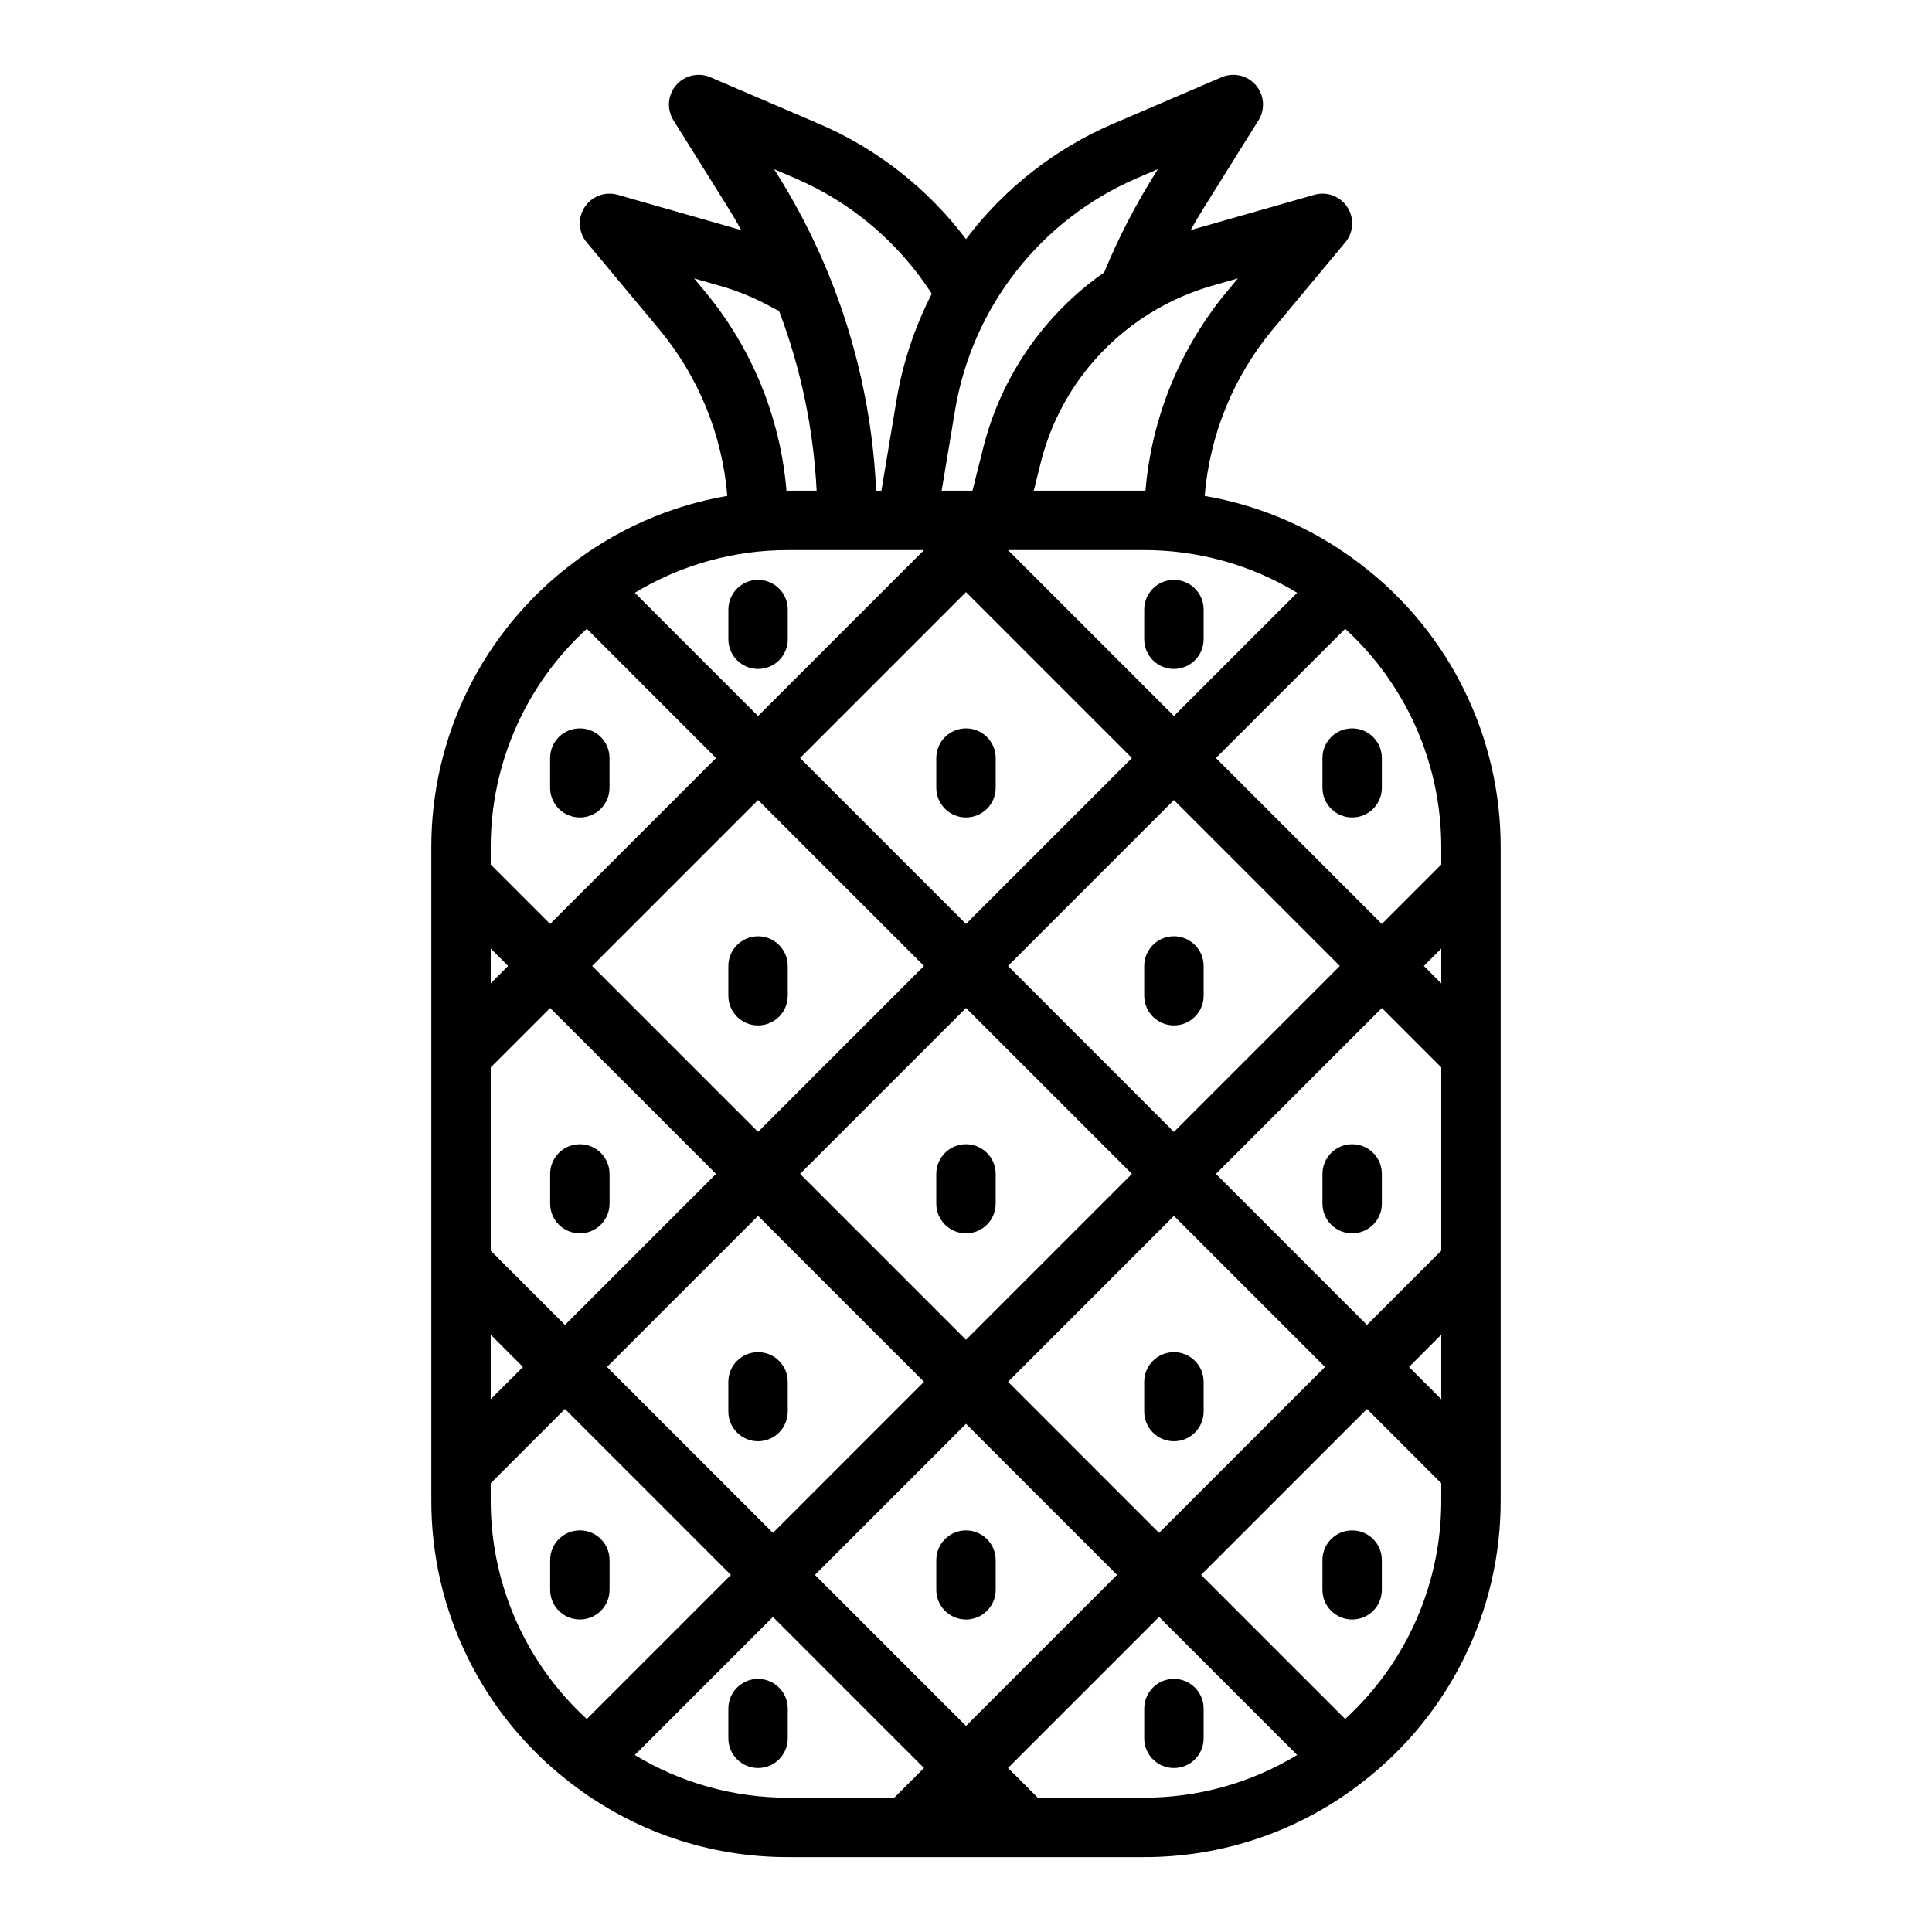 <?xml version="1.0" encoding="UTF-8"?>
<!-- Uploaded to: SVG Repo, www.svgrepo.com, Generator: SVG Repo Mixer Tools -->
<svg fill="#000000" width="800px" height="800px" version="1.1" viewBox="144 144 512 512" xmlns="http://www.w3.org/2000/svg">
 <g>
  <path d="m295.16 616.46c16.527 12.828 36.871 19.762 57.793 19.695h94.09c20.918 0.066 41.262-6.863 57.789-19.691 23.316-17.863 36.953-45.59 36.863-74.961v-172.81c0.09-29.371-13.547-57.098-36.859-74.957l-0.012-0.008v-0.004c-12.145-9.418-26.422-15.707-41.574-18.301 1.344-16.219 7.648-31.633 18.059-44.145l19.203-23.043c2.215-2.652 2.441-6.445 0.555-9.34-1.887-2.898-5.445-4.227-8.77-3.273l-31.457 8.988c-0.449 0.129-0.887 0.277-1.332 0.41 1.18-2.106 2.41-4.18 3.684-6.223l14.328-22.926c1.824-2.918 1.539-6.684-0.699-9.297-2.238-2.609-5.914-3.465-9.078-2.113l-28.52 12.23c-15.531 6.625-29.055 17.199-39.223 30.676-10.172-13.477-23.695-24.051-39.227-30.676l-28.523-12.227c-3.16-1.352-6.84-0.496-9.078 2.113-2.238 2.613-2.519 6.379-0.695 9.297l14.328 22.926c1.277 2.039 2.484 4.117 3.66 6.207-0.438-0.133-0.871-0.27-1.312-0.395l-31.453-8.992c-3.32-0.949-6.875 0.379-8.762 3.273-1.883 2.894-1.66 6.68 0.551 9.336l19.203 23.043c10.406 12.512 16.711 27.922 18.055 44.141-15.148 2.598-29.426 8.883-41.574 18.305l-0.012 0.008c-23.316 17.863-36.949 45.594-36.859 74.965v172.81c-0.09 29.371 13.547 57.094 36.859 74.957zm85.836 3.949h-28.047c-14.355 0.043-28.441-3.871-40.719-11.316l36.602-36.59 40.035 40.035zm30.137-220.42 43.969-43.969 43.973 43.973-43.973 43.969zm84.008 106.27-43.973 43.973-40.035-40.035 43.969-43.973zm-51.168-51.168-43.973 43.973-43.973-43.973 43.973-43.969zm-99.078-11.133-43.973-43.969 43.973-43.973 43.973 43.973zm43.973 66.238-40.035 40.035-43.973-43.973 40.035-40.035zm-28.902 51.168 40.035-40.035 40.035 40.035-40.035 40.035zm87.086 59.039h-28.043l-7.871-7.871 40.031-40.035 36.594 36.59c-12.273 7.445-26.363 11.359-40.719 11.316zm78.898-78.906c0.074 22.074-9.172 43.156-25.465 58.055l-38.184-38.188 43.969-43.973 19.68 19.68zm0-26.688-8.547-8.551 8.547-8.547zm0-39.359-19.68 19.68-40.035-40.039 43.973-43.969 15.742 15.742zm0-70.848-4.609-4.613 4.609-4.613zm0-35.91v4.43l-15.742 15.742-43.973-43.98 34.25-34.25c16.293 14.898 25.539 35.977 25.465 58.055zm-38.188-67.598-32.66 32.656-43.969-43.973h35.918-0.004c14.355-0.039 28.441 3.875 40.715 11.316zm-22.59-81.352 6.887-1.969-2.844 3.414v0.004c-12.465 14.98-20.023 33.434-21.648 52.855-0.176 0-0.348-0.012-0.523-0.012h-29.09l1.844-7.379c2.102-8.441 5.875-16.371 11.098-23.324 8.566-11.371 20.594-19.652 34.277-23.59zm-68.07 32.977c4.566-27.414 22.781-50.613 48.324-61.562l5.43-2.328-1.012 1.617v0.004c-5.066 8.113-9.453 16.633-13.113 25.469-0.035 0.086-0.062 0.176-0.094 0.266-15.992 11.156-27.398 27.73-32.113 46.648l-2.801 11.203h-8.176zm2.898 48.191 43.969 43.973-43.969 43.973-43.973-43.973zm-45.43-109.75c14.918 6.363 27.586 17.051 36.363 30.691-4.562 8.887-7.723 18.43-9.363 28.281l-3.984 23.906h-1.398c-1.34-29.637-10.305-58.43-26.027-83.586l-1.012-1.617zm-23.789 30.039-2.844-3.414 6.887 1.969v-0.004c5.008 1.43 9.824 3.457 14.348 6.031 0.41 0.23 0.836 0.422 1.277 0.574 5.789 15.277 9.152 31.367 9.969 47.684h-7.465c-0.176 0-0.348 0.012-0.523 0.012-1.625-19.422-9.184-37.871-21.648-52.852zm22.172 68.582h35.918l-43.977 43.973-32.66-32.656c12.277-7.441 26.363-11.359 40.719-11.316zm-78.906 78.91c-0.074-22.078 9.176-43.156 25.465-58.059l34.25 34.254-43.973 43.973-15.742-15.742zm0 26.688 4.609 4.613-4.609 4.609zm0 31.488 15.742-15.742 43.973 43.969-40.035 40.035-19.68-19.68zm0 70.848 8.547 8.547-8.547 8.551zm0 39.359 19.68-19.68 43.973 43.973-38.188 38.188c-16.289-14.898-25.539-35.98-25.465-58.055z"/>
  <path d="m352.77 313.41v-7.871c0-4.348-3.523-7.871-7.871-7.871-4.348 0-7.871 3.523-7.871 7.871v7.871c0 4.348 3.523 7.871 7.871 7.871 4.348 0 7.871-3.523 7.871-7.871z"/>
  <path d="m455.1 321.28c2.09 0 4.09-0.828 5.566-2.305 1.477-1.477 2.309-3.481 2.309-5.566v-7.871c0-4.348-3.527-7.871-7.875-7.871-4.348 0-7.871 3.523-7.871 7.871v7.871c0 2.086 0.828 4.09 2.305 5.566 1.477 1.477 3.481 2.305 5.566 2.305z"/>
  <path d="m337.02 400v7.871c0 4.348 3.523 7.871 7.871 7.871 4.348 0 7.871-3.523 7.871-7.871v-7.871c0-4.348-3.523-7.875-7.871-7.875-4.348 0-7.871 3.527-7.871 7.875z"/>
  <path d="m455.1 392.12c-4.348 0-7.871 3.527-7.871 7.875v7.871c0 4.348 3.523 7.871 7.871 7.871 4.348 0 7.875-3.523 7.875-7.871v-7.871c0-2.09-0.832-4.09-2.309-5.566-1.477-1.477-3.477-2.309-5.566-2.309z"/>
  <path d="m344.89 525.95c2.086 0 4.09-0.828 5.566-2.305 1.477-1.477 2.305-3.477 2.305-5.566v-7.871c0-4.348-3.523-7.871-7.871-7.871-4.348 0-7.871 3.523-7.871 7.871v7.871c0 2.09 0.828 4.09 2.305 5.566 1.477 1.477 3.477 2.305 5.566 2.305z"/>
  <path d="m455.1 525.95c2.09 0 4.09-0.828 5.566-2.305 1.477-1.477 2.309-3.477 2.309-5.566v-7.871c0-4.348-3.527-7.871-7.875-7.871-4.348 0-7.871 3.523-7.871 7.871v7.871c0 2.09 0.828 4.09 2.305 5.566 1.477 1.477 3.481 2.305 5.566 2.305z"/>
  <path d="m337.02 596.8v7.871c0 4.348 3.523 7.871 7.871 7.871 4.348 0 7.871-3.523 7.871-7.871v-7.871c0-4.348-3.523-7.875-7.871-7.875-4.348 0-7.871 3.527-7.871 7.875z"/>
  <path d="m447.23 596.8v7.871c0 4.348 3.523 7.871 7.871 7.871 4.348 0 7.875-3.523 7.875-7.871v-7.871c0-4.348-3.527-7.875-7.875-7.875-4.348 0-7.871 3.527-7.871 7.875z"/>
  <path d="m400 360.64c2.086 0 4.09-0.828 5.566-2.305 1.477-1.477 2.305-3.477 2.305-5.566v-7.871c0-4.348-3.523-7.871-7.871-7.871s-7.875 3.523-7.875 7.871v7.871c0 2.09 0.832 4.09 2.309 5.566 1.477 1.477 3.477 2.305 5.566 2.305z"/>
  <path d="m392.12 455.1v7.875c0 4.348 3.527 7.871 7.875 7.871s7.871-3.523 7.871-7.871v-7.875c0-4.348-3.523-7.871-7.871-7.871s-7.875 3.523-7.875 7.871z"/>
  <path d="m400 549.57c-4.348 0-7.875 3.523-7.875 7.871v7.875c0 4.348 3.527 7.871 7.875 7.871s7.871-3.523 7.871-7.871v-7.875c0-2.086-0.828-4.09-2.305-5.566-1.477-1.477-3.481-2.305-5.566-2.305z"/>
  <path d="m494.46 557.44v7.875c0 4.348 3.527 7.871 7.875 7.871 4.348 0 7.871-3.523 7.871-7.871v-7.875c0-4.348-3.523-7.871-7.871-7.871-4.348 0-7.875 3.523-7.875 7.871z"/>
  <path d="m305.54 565.31v-7.875c0-4.348-3.523-7.871-7.871-7.871-4.348 0-7.875 3.523-7.875 7.871v7.875c0 4.348 3.527 7.871 7.875 7.871 4.348 0 7.871-3.523 7.871-7.871z"/>
  <path d="m502.34 447.23c-4.348 0-7.875 3.523-7.875 7.871v7.875c0 4.348 3.527 7.871 7.875 7.871 4.348 0 7.871-3.523 7.871-7.871v-7.875c0-2.086-0.828-4.09-2.305-5.566-1.477-1.477-3.481-2.305-5.566-2.305z"/>
  <path d="m305.54 462.98v-7.875c0-4.348-3.523-7.871-7.871-7.871-4.348 0-7.875 3.523-7.875 7.871v7.875c0 4.348 3.527 7.871 7.875 7.871 4.348 0 7.871-3.523 7.871-7.871z"/>
  <path d="m502.34 360.64c2.086 0 4.09-0.828 5.566-2.305 1.477-1.477 2.305-3.477 2.305-5.566v-7.871c0-4.348-3.523-7.871-7.871-7.871-4.348 0-7.875 3.523-7.875 7.871v7.871c0 2.09 0.832 4.09 2.309 5.566 1.477 1.477 3.477 2.305 5.566 2.305z"/>
  <path d="m297.66 360.64c2.086 0 4.09-0.828 5.566-2.305 1.473-1.477 2.305-3.477 2.305-5.566v-7.871c0-4.348-3.523-7.871-7.871-7.871-4.348 0-7.875 3.523-7.875 7.871v7.871c0 2.09 0.832 4.09 2.309 5.566 1.473 1.477 3.477 2.305 5.566 2.305z"/>
 </g>
</svg>